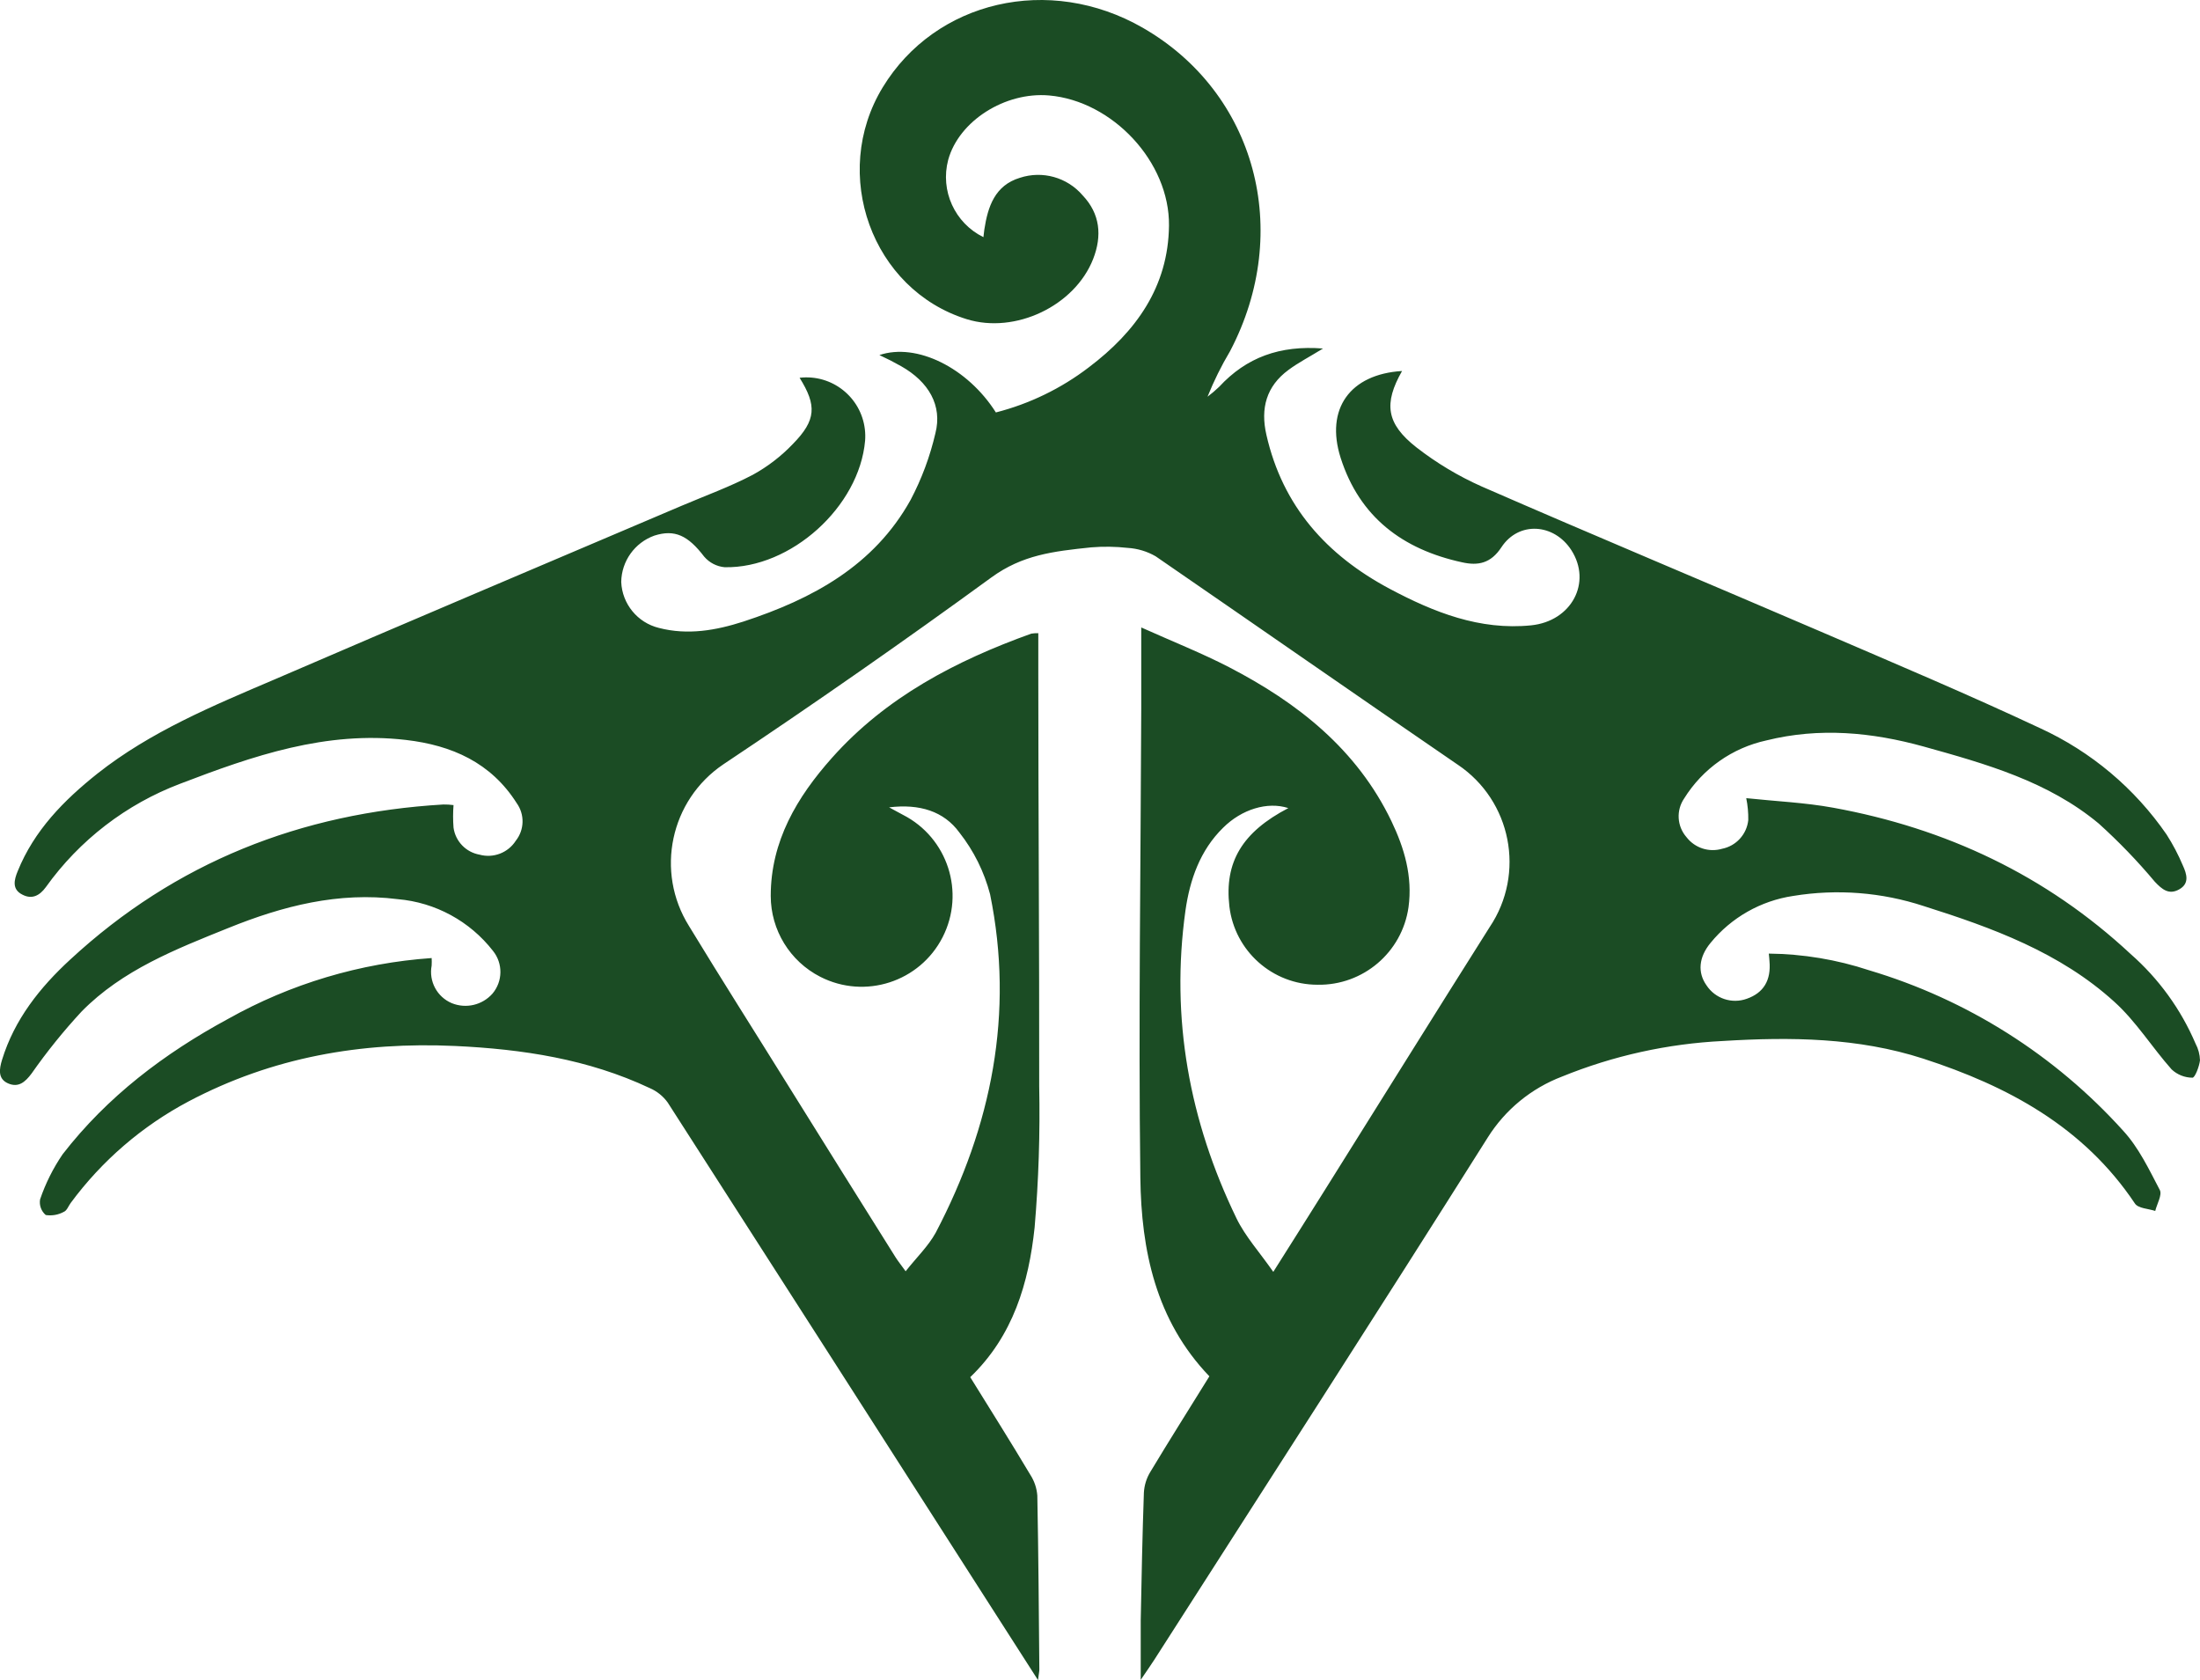 <?xml version="1.0" encoding="UTF-8"?>
<svg xmlns="http://www.w3.org/2000/svg" id="a" data-name="Layer 1" viewBox="0 0 512 390.993">
  <defs>
    <style>
      .b {
        fill: #1b4c24;
        stroke-width: 0px;
      }
    </style>
  </defs>
  <path class="b" d="M228.869,55.185c.087-.77.14-1.243.21-1.75.823-5.355,2.45-10.291,8.278-12.058,5.242-1.724,11.006-.114,14.596,4.078,4.078,4.288,4.568,9.398,2.45,14.823-4.288,10.921-18.131,17.501-29.419,14.001-22.051-6.843-31.817-33.794-19.549-53.956C217.704.162,244.165-6.051,265.954,6.462c26.252,15.086,35.002,47.253,20.319,75.254-2.021,3.395-3.776,6.941-5.25,10.606.942-.712,1.842-1.477,2.695-2.293,6.353-6.878,14.158-9.713,24.186-8.925-3.15,1.943-5.74,3.273-8.05,4.988-5.145,3.798-6.545,8.925-5.128,15.103,3.78,16.626,14.001,28.002,28.719,35.842,10.238,5.443,20.914,9.695,32.884,8.488,9.433-.963,14.193-9.976,9.363-17.501-4.025-6.23-12.251-6.79-16.276-.665-2.45,3.728-5.39,4.34-9.136,3.5-13.808-2.993-23.871-10.501-28.282-24.326-3.623-11.411,2.223-19.461,14.298-20.196-4.305,7.578-3.71,12.251,3.378,17.799,4.672,3.629,9.767,6.679,15.173,9.083,26.146,11.411,52.503,22.419,78.754,33.707,17.116,7.368,34.302,14.613,51.173,22.524,11.871,5.448,22.048,14.005,29.454,24.764,1.462,2.286,2.727,4.692,3.78,7.193.893,1.96,1.61,4.165-.823,5.548s-4.025,0-5.688-1.75c-4.037-4.82-8.405-9.352-13.073-13.563-11.796-9.818-26.252-13.878-40.707-17.904-12.058-3.343-24.291-4.498-36.612-1.435-7.944,1.725-14.85,6.592-19.146,13.493-1.902,2.772-1.686,6.48.525,9.013,1.939,2.531,5.235,3.609,8.296,2.713,3.269-.654,5.735-3.353,6.09-6.668.033-1.716-.126-3.43-.472-5.11,6.86.735,13.633,1.015,20.231,2.223,26.252,4.778,49.58,15.751,69.199,34.022,6.546,5.738,11.72,12.873,15.138,20.879.641,1.197.995,2.528,1.033,3.885-.175,1.47-1.173,4.043-1.75,4.043-1.801-.006-3.533-.694-4.848-1.925-4.585-5.163-8.295-11.201-13.353-15.751-12.618-11.463-28.369-17.221-44.33-22.261-9.79-3.219-20.212-4.029-30.382-2.363-7.555,1.123-14.419,5.023-19.251,10.938-2.748,3.325-3.045,6.878-.945,9.853,2.029,3.106,5.93,4.404,9.415,3.133,3.868-1.365,5.653-4.27,5.25-8.751,0-.472-.087-.927-.158-1.75,7.942.08,15.823,1.39,23.364,3.885,22.769,6.788,43.229,19.716,59.136,37.365,3.605,3.92,6.003,8.995,8.505,13.773.578,1.138-.665,3.22-1.067,4.865-1.628-.542-3.99-.578-4.743-1.75-11.936-17.834-29.542-27.302-49.23-33.689-15.208-4.918-30.889-5.075-46.623-4.113-12.862.627-25.524,3.425-37.452,8.278-7.15,2.722-13.22,7.698-17.291,14.176-25.639,40.69-51.715,81.1-77.652,121.614-.787,1.225-1.628,2.415-3.115,4.603v-13.791c.193-9.888.385-19.776.735-29.752.091-1.695.595-3.341,1.47-4.795,4.515-7.508,9.206-14.928,13.773-22.296-12.496-13.021-15.856-29.384-16.066-46.22-.455-36.385.087-72.769.21-109.153v-18.901c7.49,3.36,14.123,5.985,20.424,9.241,16.013,8.296,29.752,19.094,37.802,35.842,3.01,6.283,4.953,12.846,3.973,20.039-1.5,10.491-10.58,18.221-21.176,18.026-10.469-.007-19.279-7.84-20.511-18.236-1.19-10.308,2.993-17.291,13.721-22.874-4.865-1.575-10.868.28-15.191,4.585-5.355,5.25-7.735,12.111-8.751,19.251-3.5,25.061.91,49.003,11.866,71.614,2.048,4.235,5.355,7.858,8.575,12.478,4.41-7,8.296-13.108,12.128-19.251,12.741-20.336,25.411-40.69,38.222-60.973,8.391-12.493,5.065-29.423-7.428-37.813-.056-.037-.111-.074-.167-.111-23.329-15.978-46.675-32.237-70.126-48.373-1.988-1.15-4.218-1.821-6.51-1.96-2.83-.316-5.685-.357-8.523-.122-8.873.927-15.996,1.75-23.206,7-20.476,14.922-41.267,29.419-62.373,43.49-12.367,8.34-15.903,24.978-7.998,37.627,7.508,12.356,15.243,24.501,22.909,36.84,8.366,13.441,16.754,26.858,25.166,40.252.578.91,1.26,1.75,2.345,3.255,2.538-3.22,5.25-5.81,7-8.978,13.021-24.834,18.306-51.068,12.653-78.754-1.367-5.23-3.797-10.121-7.14-14.368-3.623-4.97-9.275-6.72-16.363-5.863l3.238,1.75c10.406,5.316,14.533,18.062,9.217,28.468-5.316,10.406-18.062,14.533-28.468,9.217-7.071-3.612-11.524-10.879-11.533-18.819,0-12.758,6.125-23.014,14.246-32.132,12.583-14.141,28.859-22.611,46.395-28.912.538-.083,1.083-.118,1.628-.105v8.873c0,32.167.245,64.351.21,96.535.223,10.978-.134,21.961-1.068,32.902-1.365,12.881-4.988,25.236-14.981,34.827,4.725,7.613,9.45,15.121,14.001,22.751.93,1.445,1.484,3.099,1.61,4.813.263,13.476.35,26.969.472,40.462,0,.472-.122.945-.315,2.468l-10.501-16.381c-25.201-39.365-50.426-78.708-75.674-118.026-1.064-1.479-2.51-2.64-4.183-3.36-14.333-6.755-29.612-9.066-45.31-9.801-21.824-.998-42.492,2.59-62.006,12.898-10.813,5.726-20.198,13.813-27.459,23.661-.507.7-.875,1.75-1.558,2.03-1.29.712-2.779.976-4.235.752-1.048-.898-1.546-2.28-1.313-3.64,1.268-3.721,3.034-7.254,5.25-10.501,10.396-13.423,23.661-23.469,38.502-31.502,14.551-8.164,30.731-12.999,47.375-14.158.032.583.032,1.167,0,1.75-.697,3.658,1.258,7.305,4.69,8.751,3.308,1.342,7.103.451,9.468-2.223,2.412-2.858,2.463-7.024.122-9.941-5.387-6.923-13.416-11.287-22.156-12.041-13.808-1.75-26.776,1.593-39.377,6.685-12.251,4.935-24.711,9.783-34.214,19.461-4.197,4.531-8.079,9.343-11.621,14.403-1.523,2.048-3.098,3.378-5.513,2.31s-2.013-3.378-1.383-5.46c2.888-9.415,8.838-16.871,15.873-23.346,24.466-22.629,53.675-34.127,86.84-36.087.79-.011,1.579.036,2.363.14-.135,1.748-.135,3.503,0,5.25.442,3.18,2.878,5.715,6.038,6.283,3.223.889,6.649-.423,8.453-3.238,2.017-2.542,2.103-6.114.21-8.751-5.985-9.433-15.086-13.458-25.761-14.701-18.604-2.188-35.614,3.693-52.503,10.168-12.596,4.758-23.497,13.145-31.327,24.099-1.435,1.96-3.203,2.888-5.408,1.75-2.555-1.243-1.943-3.5-1.138-5.46,3.833-9.486,10.728-16.503,18.586-22.751,12.373-9.765,26.829-15.751,41.127-21.859,31.502-13.598,63.161-26.969,94.768-40.427,5.548-2.363,11.271-4.428,16.608-7.228,3.459-1.9,6.605-4.32,9.328-7.175,5.443-5.548,5.583-8.96,1.558-15.401,7.507-.883,14.308,4.487,15.191,11.994.104.881.121,1.77.053,2.655-1.348,15.366-17.273,29.752-32.692,29.437-1.848-.169-3.557-1.055-4.76-2.468-3.763-4.918-6.843-6.405-11.603-4.883-4.561,1.639-7.629,5.934-7.7,10.781.217,5.113,3.782,9.469,8.751,10.693,6.738,1.75,13.318.578,19.724-1.488,16.031-5.25,30.347-12.968,38.87-28.299,2.585-4.904,4.526-10.122,5.775-15.523,1.645-6.423-1.54-11.953-7.98-15.593-1.575-.892-3.238-1.75-5.058-2.59,8.646-2.923,20.511,2.94,27.109,13.353,7.844-2.007,15.202-5.579,21.631-10.501,10.938-8.261,18.498-18.709,18.656-32.972.175-14.841-13.143-28.999-27.896-30.294-10.256-.892-21.001,5.933-23.486,14.981-1.905,7.183,1.522,14.712,8.19,17.991Z"></path>
</svg>
